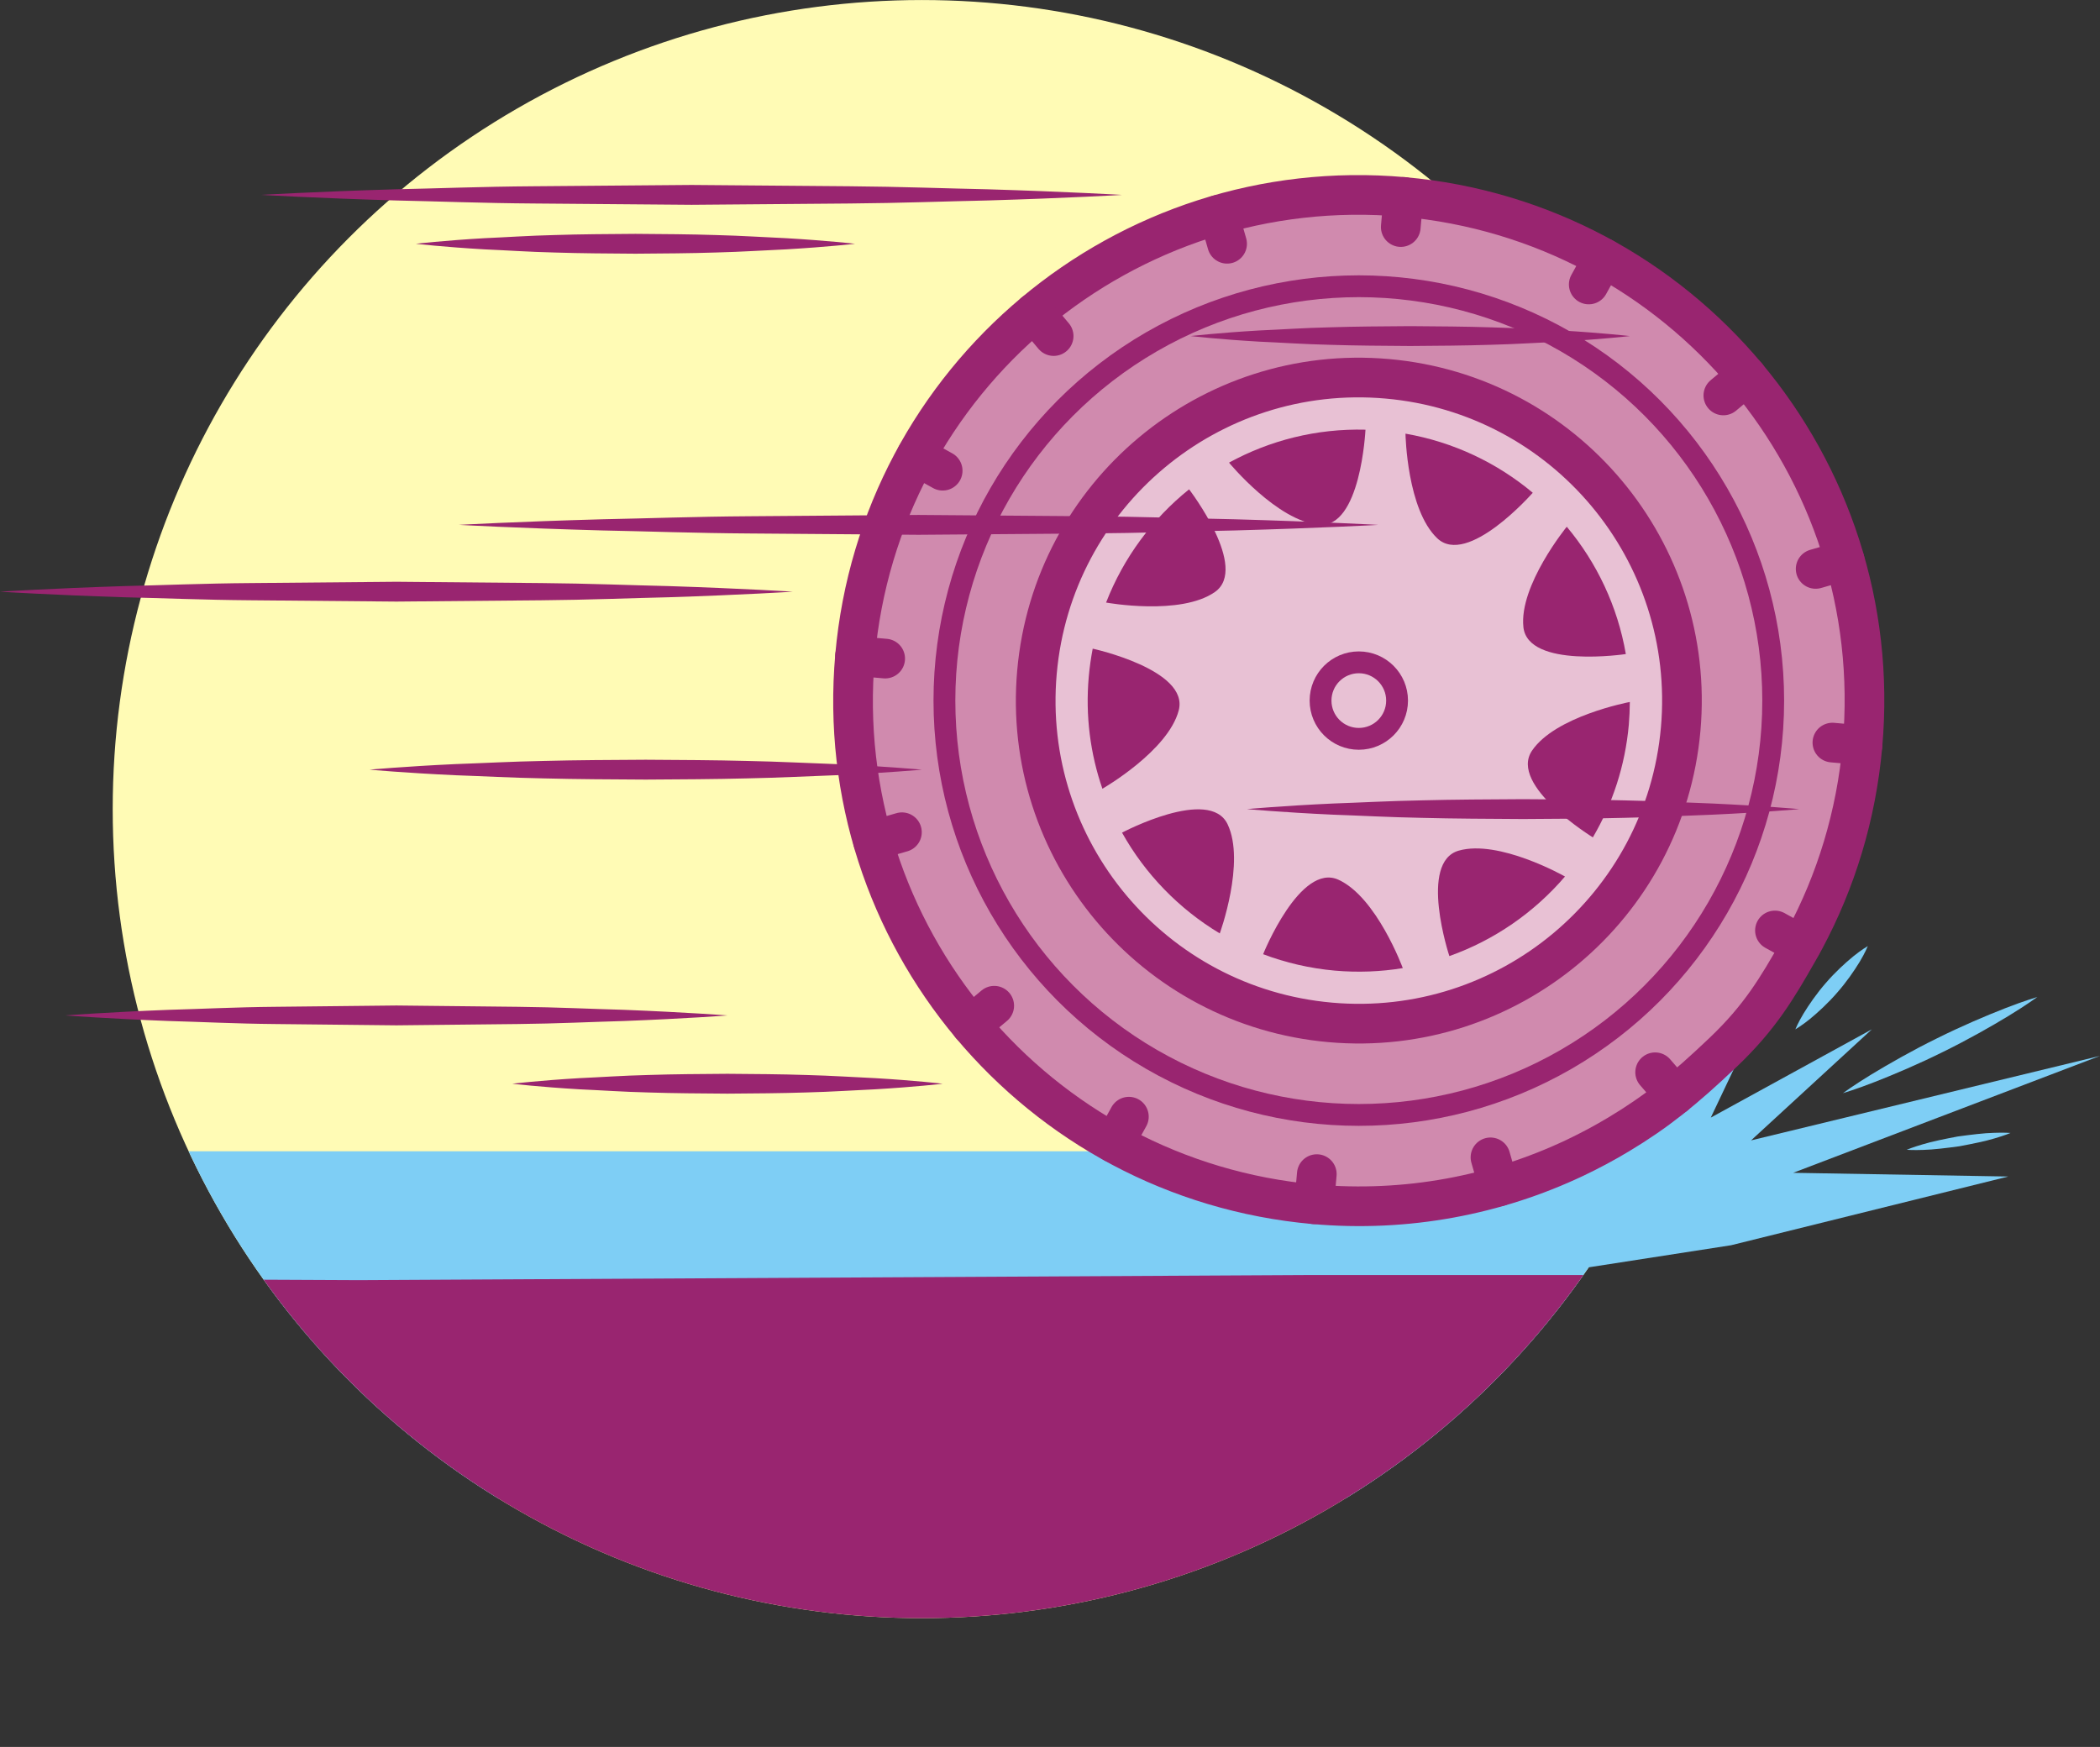 <!-- Generator: Adobe Illustrator 18.1.1, SVG Export Plug-In  -->
<svg version="1.1"
	 xmlns="http://www.w3.org/2000/svg" xmlns:xlink="http://www.w3.org/1999/xlink" xmlns:a="http://ns.adobe.com/AdobeSVGViewerExtensions/3.0/"
	 x="0px" y="0px" width="81.888px" height="68.128px" viewBox="0 0 81.888 68.128" enable-background="new 0 0 81.888 68.128"
	 xml:space="preserve">
<rect x="0" y="0" width="81.888" height="68.128" fill="#333333" stroke="none"/>
<defs>
</defs>
<g>
	<circle fill="#FFFBB5" cx="35.806" cy="31.503" r="31.189"/>
</g>
<g>
	<circle fill="#FFFBB5" cx="35.948" cy="31.554" r="31.553"/>
	<g>
		<defs>
			<circle id="SVGID_1_" cx="35.948" cy="31.554" r="31.553"/>
		</defs>
		<clipPath id="SVGID_2_">
			<use xlink:href="#SVGID_1_"  overflow="visible"/>
		</clipPath>
		<g clip-path="url(#SVGID_2_)">
			<circle fill="none" cx="35.948" cy="31.554" r="31.553"/>
			<rect x="1.513" y="44.899" fill="#7ECEF5" width="62.088" height="13.539"/>
			<polygon fill="#992570" points="63.601,49.724 51.123,49.724 13.998,49.924 1.513,49.865 1.513,68.128 63.601,68.128 			"/>
		</g>
	</g>
	<g>
		<polygon fill="#7ECEF5" points="61.837,45.738 69.507,37.692 66.711,43.585 72.991,40.143 68.281,44.474 81.888,41.178 
			69.923,45.738 78.313,45.883 67.501,48.563 61.952,49.424 		"/>
		<g>
			<path fill="#7ECEF5" d="M71.862,42.633c0,0,0.433-0.318,1.113-0.732c0.681-0.413,1.601-0.938,2.55-1.404
				c0.946-0.472,1.921-0.886,2.663-1.176c0.742-0.289,1.257-0.44,1.257-0.44s-0.433,0.318-1.113,0.732
				c-0.68,0.414-1.601,0.937-2.551,1.403c-0.947,0.472-1.922,0.885-2.663,1.175C72.377,42.481,71.862,42.633,71.862,42.633z"/>
		</g>
		<g>
			<path fill="#7ECEF5" d="M70.008,40.143c0,0,0.107-0.264,0.319-0.614c0.213-0.349,0.52-0.796,0.875-1.2
				c0.351-0.408,0.75-0.774,1.067-1.033c0.318-0.258,0.565-0.4,0.565-0.4s-0.106,0.264-0.318,0.615
				c-0.213,0.35-0.52,0.796-0.876,1.199c-0.351,0.408-0.751,0.773-1.067,1.033C70.255,40.001,70.008,40.143,70.008,40.143z"/>
		</g>
		<g>
			<path fill="#7ECEF5" d="M74.349,44.84c0,0,0.243-0.102,0.616-0.21c0.371-0.114,0.875-0.214,1.379-0.309
				c0.508-0.069,1.018-0.133,1.406-0.142c0.387-0.016,0.65,0.005,0.65,0.005s-0.243,0.103-0.616,0.21
				c-0.371,0.114-0.875,0.214-1.379,0.309c-0.508,0.069-1.018,0.132-1.406,0.142C74.612,44.86,74.349,44.84,74.349,44.84z"/>
		</g>
	</g>
	<g>
		<path fill="#D08AAE" d="M33.342,25.581c-0.962,10.848,7.054,20.422,17.901,21.384c4.697,0.417,9.155-0.849,12.779-3.3
			c1.688-1.482,3.364-2.191,5.491-5.582c1.709-2.62,2.818-5.686,3.113-9.019c0.963-10.848-7.051-20.421-17.9-21.384
			C43.879,6.717,34.303,14.732,33.342,25.581z"/>
		<path fill="#E8C1D4" d="M40.436,26.209c-0.614,6.931,4.506,13.048,11.437,13.663c6.931,0.614,13.048-4.507,13.664-11.437
			c0.612-6.931-4.507-13.048-11.438-13.662C47.168,14.157,41.051,19.278,40.436,26.209z"/>
		
			<path fill="none" stroke="#992570" stroke-width="1.547" stroke-linecap="round" stroke-linejoin="round" stroke-miterlimit="10" d="
			M40.436,26.209c-0.614,6.931,4.506,13.048,11.437,13.663c6.931,0.614,13.048-4.507,13.664-11.437
			c0.612-6.931-4.507-13.048-11.438-13.662C47.168,14.157,41.051,19.278,40.436,26.209z"/>
		
			<path fill="none" stroke="#992570" stroke-width="1.547" stroke-linecap="round" stroke-linejoin="round" stroke-miterlimit="10" d="
			M33.342,25.581c-0.962,10.848,7.054,20.422,17.901,21.384c3.624,0.321,7.106-0.36,10.172-1.812
			c0.585-0.278,1.155-0.583,1.707-0.915c1.449-0.87,2.527-1.728,4.079-3.207c1.423-1.356,2.094-2.487,2.938-3.972
			c0.079-0.138,0.155-0.276,0.23-0.414c1.223-2.281,2.015-4.84,2.257-7.581c0.963-10.848-7.051-20.421-17.9-21.384
			C43.879,6.717,34.303,14.732,33.342,25.581z"/>
		
			<circle fill="none" stroke="#992570" stroke-width="0.851" stroke-linecap="round" stroke-linejoin="round" stroke-miterlimit="10" cx="52.986" cy="27.322" r="16.159"/>
		<g>
			<path fill="#992570" d="M49.255,37.213c0.003-0.011,1.442-3.579,2.933-2.906c1.493,0.675,2.513,3.448,2.513,3.448l0,0
				c-0.856,0.141-1.745,0.177-2.65,0.098C51.07,37.765,50.132,37.544,49.255,37.213z"/>
			<path fill="#992570" d="M56.517,37.286c-0.006-0.015-1.208-3.666,0.367-4.113c1.558-0.443,4.083,0.976,4.142,1.01
				C59.826,35.584,58.274,36.662,56.517,37.286z"/>
			<path fill="#992570" d="M56.043,20.991c-1.174-1.117-1.236-4.009-1.237-4.079c1.882,0.328,3.577,1.144,4.963,2.305
				C59.738,19.252,57.221,22.114,56.043,20.991z"/>
			<path fill="#992570" d="M59.404,24.458c-0.176-1.625,1.684-3.907,1.691-3.916c1.172,1.402,1.983,3.108,2.303,4.964
				c0.003,0,0.003,0,0.003,0.001C63.401,25.507,59.583,26.087,59.404,24.458z"/>
			<path fill="#992570" d="M59.738,29.277c0.905-1.341,3.743-1.887,3.816-1.901c-0.003,0.291-0.014,0.585-0.039,0.881
				c-0.142,1.606-0.638,3.093-1.401,4.397c0,0-0.001,0.001-0.001,0.003C62.113,32.656,58.823,30.636,59.738,29.277z"/>
			<path fill="#992570" d="M42.607,25.306c0.003-0.003,0.003-0.006,0.003-0.009c0,0,3.771,0.822,3.354,2.407
				c-0.414,1.582-2.963,3.049-2.977,3.055c-0.469-1.362-0.668-2.842-0.531-4.37C42.488,26.021,42.541,25.661,42.607,25.306z"/>
			<path fill="#992570" d="M51.435,20.466c-1.63-0.144-3.504-2.416-3.51-2.424c1.585-0.866,3.407-1.334,5.321-1.285
				C53.242,16.802,53.058,20.61,51.435,20.466z"/>
			<path fill="#992570" d="M43.753,32.472c0.002-0.002,3.411-1.806,4.116-0.327c0.706,1.479-0.304,4.255-0.304,4.255l-0.001,0.002
				C45.968,35.444,44.653,34.083,43.753,32.472z"/>
			<path fill="#992570" d="M47.377,23.085c-1.335,0.938-4.221,0.419-4.246,0.414c0.682-1.755,1.81-3.269,3.237-4.416
				C46.406,19.135,48.705,22.149,47.377,23.085z"/>
		</g>
		<g>
			
				<line fill="none" stroke="#992570" stroke-width="1.547" stroke-linecap="round" stroke-linejoin="round" stroke-miterlimit="10" x1="54.726" y1="7.679" x2="54.622" y2="8.855"/>
			
				<line fill="none" stroke="#992570" stroke-width="1.547" stroke-linecap="round" stroke-linejoin="round" stroke-miterlimit="10" x1="40.328" y1="12.202" x2="41.086" y2="13.106"/>
			
				<line fill="none" stroke="#992570" stroke-width="1.547" stroke-linecap="round" stroke-linejoin="round" stroke-miterlimit="10" x1="33.342" y1="25.581" x2="34.517" y2="25.684"/>
			
				<line fill="none" stroke="#992570" stroke-width="1.547" stroke-linecap="round" stroke-linejoin="round" stroke-miterlimit="10" x1="37.864" y1="39.98" x2="38.769" y2="39.222"/>
			
				<line fill="none" stroke="#992570" stroke-width="1.547" stroke-linecap="round" stroke-linejoin="round" stroke-miterlimit="10" x1="51.243" y1="46.964" x2="51.348" y2="45.789"/>
			
				<line fill="none" stroke="#992570" stroke-width="1.547" stroke-linecap="round" stroke-linejoin="round" stroke-miterlimit="10" x1="72.628" y1="29.063" x2="71.453" y2="28.96"/>
			
				<line fill="none" stroke="#992570" stroke-width="1.547" stroke-linecap="round" stroke-linejoin="round" stroke-miterlimit="10" x1="68.107" y1="14.664" x2="67.201" y2="15.422"/>
		</g>
		<g>
			
				<line fill="none" stroke="#992570" stroke-width="1.547" stroke-linecap="round" stroke-linejoin="round" stroke-miterlimit="10" x1="47.524" y1="8.373" x2="47.85" y2="9.507"/>
			
				<line fill="none" stroke="#992570" stroke-width="1.547" stroke-linecap="round" stroke-linejoin="round" stroke-miterlimit="10" x1="35.726" y1="17.785" x2="36.759" y2="18.357"/>
			
				<line fill="none" stroke="#992570" stroke-width="1.547" stroke-linecap="round" stroke-linejoin="round" stroke-miterlimit="10" x1="34.037" y1="32.784" x2="35.17" y2="32.456"/>
			
				<line fill="none" stroke="#992570" stroke-width="1.547" stroke-linecap="round" stroke-linejoin="round" stroke-miterlimit="10" x1="43.449" y1="44.583" x2="44.02" y2="43.549"/>
			
				<line fill="none" stroke="#992570" stroke-width="1.547" stroke-linecap="round" stroke-linejoin="round" stroke-miterlimit="10" x1="58.446" y1="46.271" x2="58.12" y2="45.135"/>
			
				<line fill="none" stroke="#992570" stroke-width="1.547" stroke-linecap="round" stroke-linejoin="round" stroke-miterlimit="10" x1="65.315" y1="42.71" x2="64.541" y2="41.817"/>
			
				<line fill="none" stroke="#992570" stroke-width="1.547" stroke-linecap="round" stroke-linejoin="round" stroke-miterlimit="10" x1="70.245" y1="36.858" x2="69.213" y2="36.287"/>
			
				<line fill="none" stroke="#992570" stroke-width="1.547" stroke-linecap="round" stroke-linejoin="round" stroke-miterlimit="10" x1="71.934" y1="21.86" x2="70.8" y2="22.187"/>
			
				<line fill="none" stroke="#992570" stroke-width="1.547" stroke-linecap="round" stroke-linejoin="round" stroke-miterlimit="10" x1="62.522" y1="10.061" x2="61.952" y2="11.094"/>
		</g>
		
			<circle fill="none" stroke="#992570" stroke-width="0.851" stroke-linecap="round" stroke-linejoin="round" stroke-miterlimit="10" cx="52.986" cy="27.322" r="1.492"/>
	</g>
	<g>
		<path fill="#992570" d="M43.753,7.601c0,0-2.098,0.123-5.244,0.217c-1.573,0.032-3.409,0.103-5.376,0.118
			c-1.967,0.016-4.064,0.034-6.162,0.051c-2.098-0.017-4.196-0.035-6.162-0.051c-1.967-0.013-3.802-0.086-5.375-0.118
			c-3.147-0.093-5.244-0.218-5.244-0.218s2.098-0.125,5.244-0.218c1.573-0.032,3.409-0.105,5.375-0.118
			c1.967-0.016,4.064-0.034,6.162-0.051c2.098,0.017,4.195,0.035,6.162,0.051c1.967,0.015,3.802,0.086,5.376,0.118
			C41.655,7.477,43.753,7.601,43.753,7.601z"/>
	</g>
	<g>
		<path fill="#992570" d="M35.948,30.016c0,0-1.346,0.123-3.365,0.217c-1.01,0.034-2.187,0.099-3.449,0.123
			c-1.262,0.033-2.608,0.039-3.954,0.047c-1.346-0.008-2.692-0.013-3.954-0.046c-1.262-0.023-2.44-0.089-3.449-0.123
			c-2.019-0.093-3.365-0.218-3.365-0.218s1.346-0.125,3.365-0.218c1.01-0.034,2.187-0.1,3.449-0.123
			c1.262-0.033,2.608-0.038,3.954-0.046c1.346,0.008,2.692,0.014,3.954,0.047c1.262,0.024,2.44,0.089,3.449,0.123
			C34.602,29.892,35.948,30.016,35.948,30.016z"/>
	</g>
	<g>
		<path fill="#992570" d="M70.16,31.554c0,0-1.346,0.124-3.365,0.217c-1.009,0.034-2.187,0.099-3.449,0.123
			c-1.262,0.033-2.608,0.039-3.954,0.047c-1.346-0.008-2.692-0.013-3.954-0.046c-1.262-0.023-2.44-0.089-3.449-0.123
			c-2.019-0.093-3.365-0.218-3.365-0.218s1.346-0.125,3.365-0.218c1.009-0.034,2.187-0.1,3.449-0.123
			c1.262-0.033,2.608-0.038,3.954-0.046c1.346,0.008,2.692,0.014,3.954,0.047c1.262,0.024,2.44,0.089,3.449,0.123
			C68.814,31.43,70.16,31.554,70.16,31.554z"/>
	</g>
	<g>
		<path fill="#992570" d="M36.759,42.264c0,0-1.049,0.124-2.622,0.217c-0.787,0.034-1.704,0.099-2.688,0.123
			c-0.983,0.033-2.032,0.039-3.081,0.047c-1.049-0.008-2.098-0.013-3.081-0.046c-0.983-0.023-1.901-0.089-2.688-0.123
			c-1.573-0.093-2.622-0.218-2.622-0.218s1.049-0.125,2.622-0.218c0.787-0.034,1.705-0.1,2.688-0.123
			c0.983-0.033,2.032-0.038,3.081-0.046c1.049,0.008,2.098,0.014,3.081,0.047c0.983,0.024,1.901,0.089,2.688,0.123
			C35.71,42.14,36.759,42.264,36.759,42.264z"/>
	</g>
	<g>
		<path fill="#992570" d="M28.368,39.601c0,0-1.614,0.124-4.034,0.217c-1.21,0.032-2.622,0.103-4.135,0.118
			c-1.513,0.016-3.127,0.034-4.74,0.051c-1.614-0.017-3.227-0.035-4.74-0.051c-1.513-0.013-2.925-0.086-4.135-0.118
			c-2.421-0.093-4.034-0.218-4.034-0.218s1.614-0.125,4.034-0.218c1.21-0.032,2.622-0.105,4.135-0.118
			c1.513-0.016,3.127-0.034,4.74-0.051c1.614,0.017,3.227,0.035,4.74,0.051c1.513,0.015,2.925,0.086,4.135,0.118
			C26.754,39.477,28.368,39.601,28.368,39.601z"/>
	</g>
	<g>
		<path fill="#992570" d="M53.742,20.47c0,0-2.241,0.124-5.601,0.217c-1.68,0.032-3.641,0.103-5.741,0.118
			c-2.1,0.016-4.341,0.034-6.581,0.051c-2.241-0.017-4.481-0.035-6.582-0.051c-2.1-0.013-4.061-0.086-5.741-0.118
			c-3.361-0.093-5.601-0.218-5.601-0.218s2.24-0.125,5.601-0.218c1.68-0.032,3.641-0.105,5.741-0.118
			c2.101-0.016,4.341-0.034,6.582-0.051c2.24,0.017,4.481,0.035,6.581,0.051c2.1,0.015,4.061,0.086,5.741,0.118
			C51.501,20.346,53.742,20.47,53.742,20.47z"/>
	</g>
	<g>
		<path fill="#992570" d="M33.342,9.507c0,0-1.07,0.123-2.676,0.217c-0.803,0.034-1.739,0.099-2.743,0.123
			C26.92,9.88,25.85,9.886,24.78,9.894c-1.07-0.008-2.141-0.013-3.144-0.046c-1.003-0.023-1.94-0.089-2.743-0.123
			c-1.605-0.093-2.676-0.218-2.676-0.218s1.07-0.125,2.676-0.218c0.803-0.034,1.739-0.1,2.743-0.123
			c1.003-0.033,2.074-0.038,3.144-0.046c1.07,0.008,2.141,0.014,3.144,0.047c1.003,0.024,1.94,0.089,2.743,0.123
			C32.272,9.384,33.342,9.507,33.342,9.507z"/>
	</g>
	<g>
		<path fill="#992570" d="M63.554,13.106c0,0-1.07,0.123-2.676,0.217c-0.803,0.034-1.739,0.099-2.743,0.123
			c-1.003,0.033-2.074,0.039-3.144,0.047c-1.07-0.008-2.141-0.013-3.144-0.046c-1.003-0.023-1.94-0.089-2.743-0.123
			c-1.605-0.093-2.676-0.218-2.676-0.218s1.07-0.125,2.676-0.218c0.803-0.034,1.739-0.1,2.743-0.123
			c1.003-0.033,2.074-0.038,3.144-0.046c1.07,0.008,2.141,0.014,3.144,0.047c1.003,0.024,1.94,0.089,2.743,0.123
			C62.484,12.982,63.554,13.106,63.554,13.106z"/>
	</g>
	<g>
		<path fill="#992570" d="M30.917,23.075c0,0-1.932,0.124-4.831,0.217c-1.449,0.032-3.14,0.103-4.951,0.118
			c-1.812,0.016-3.744,0.034-5.676,0.051c-1.932-0.017-3.865-0.035-5.676-0.051c-1.812-0.013-3.502-0.086-4.951-0.118
			C1.932,23.199,0,23.075,0,23.075s1.932-0.125,4.831-0.218c1.449-0.032,3.14-0.105,4.951-0.118
			c1.811-0.016,3.744-0.033,5.676-0.051c1.932,0.017,3.865,0.035,5.676,0.051c1.811,0.015,3.502,0.086,4.951,0.118
			C28.984,22.951,30.917,23.075,30.917,23.075z"/>
	</g>
</g>
</svg>